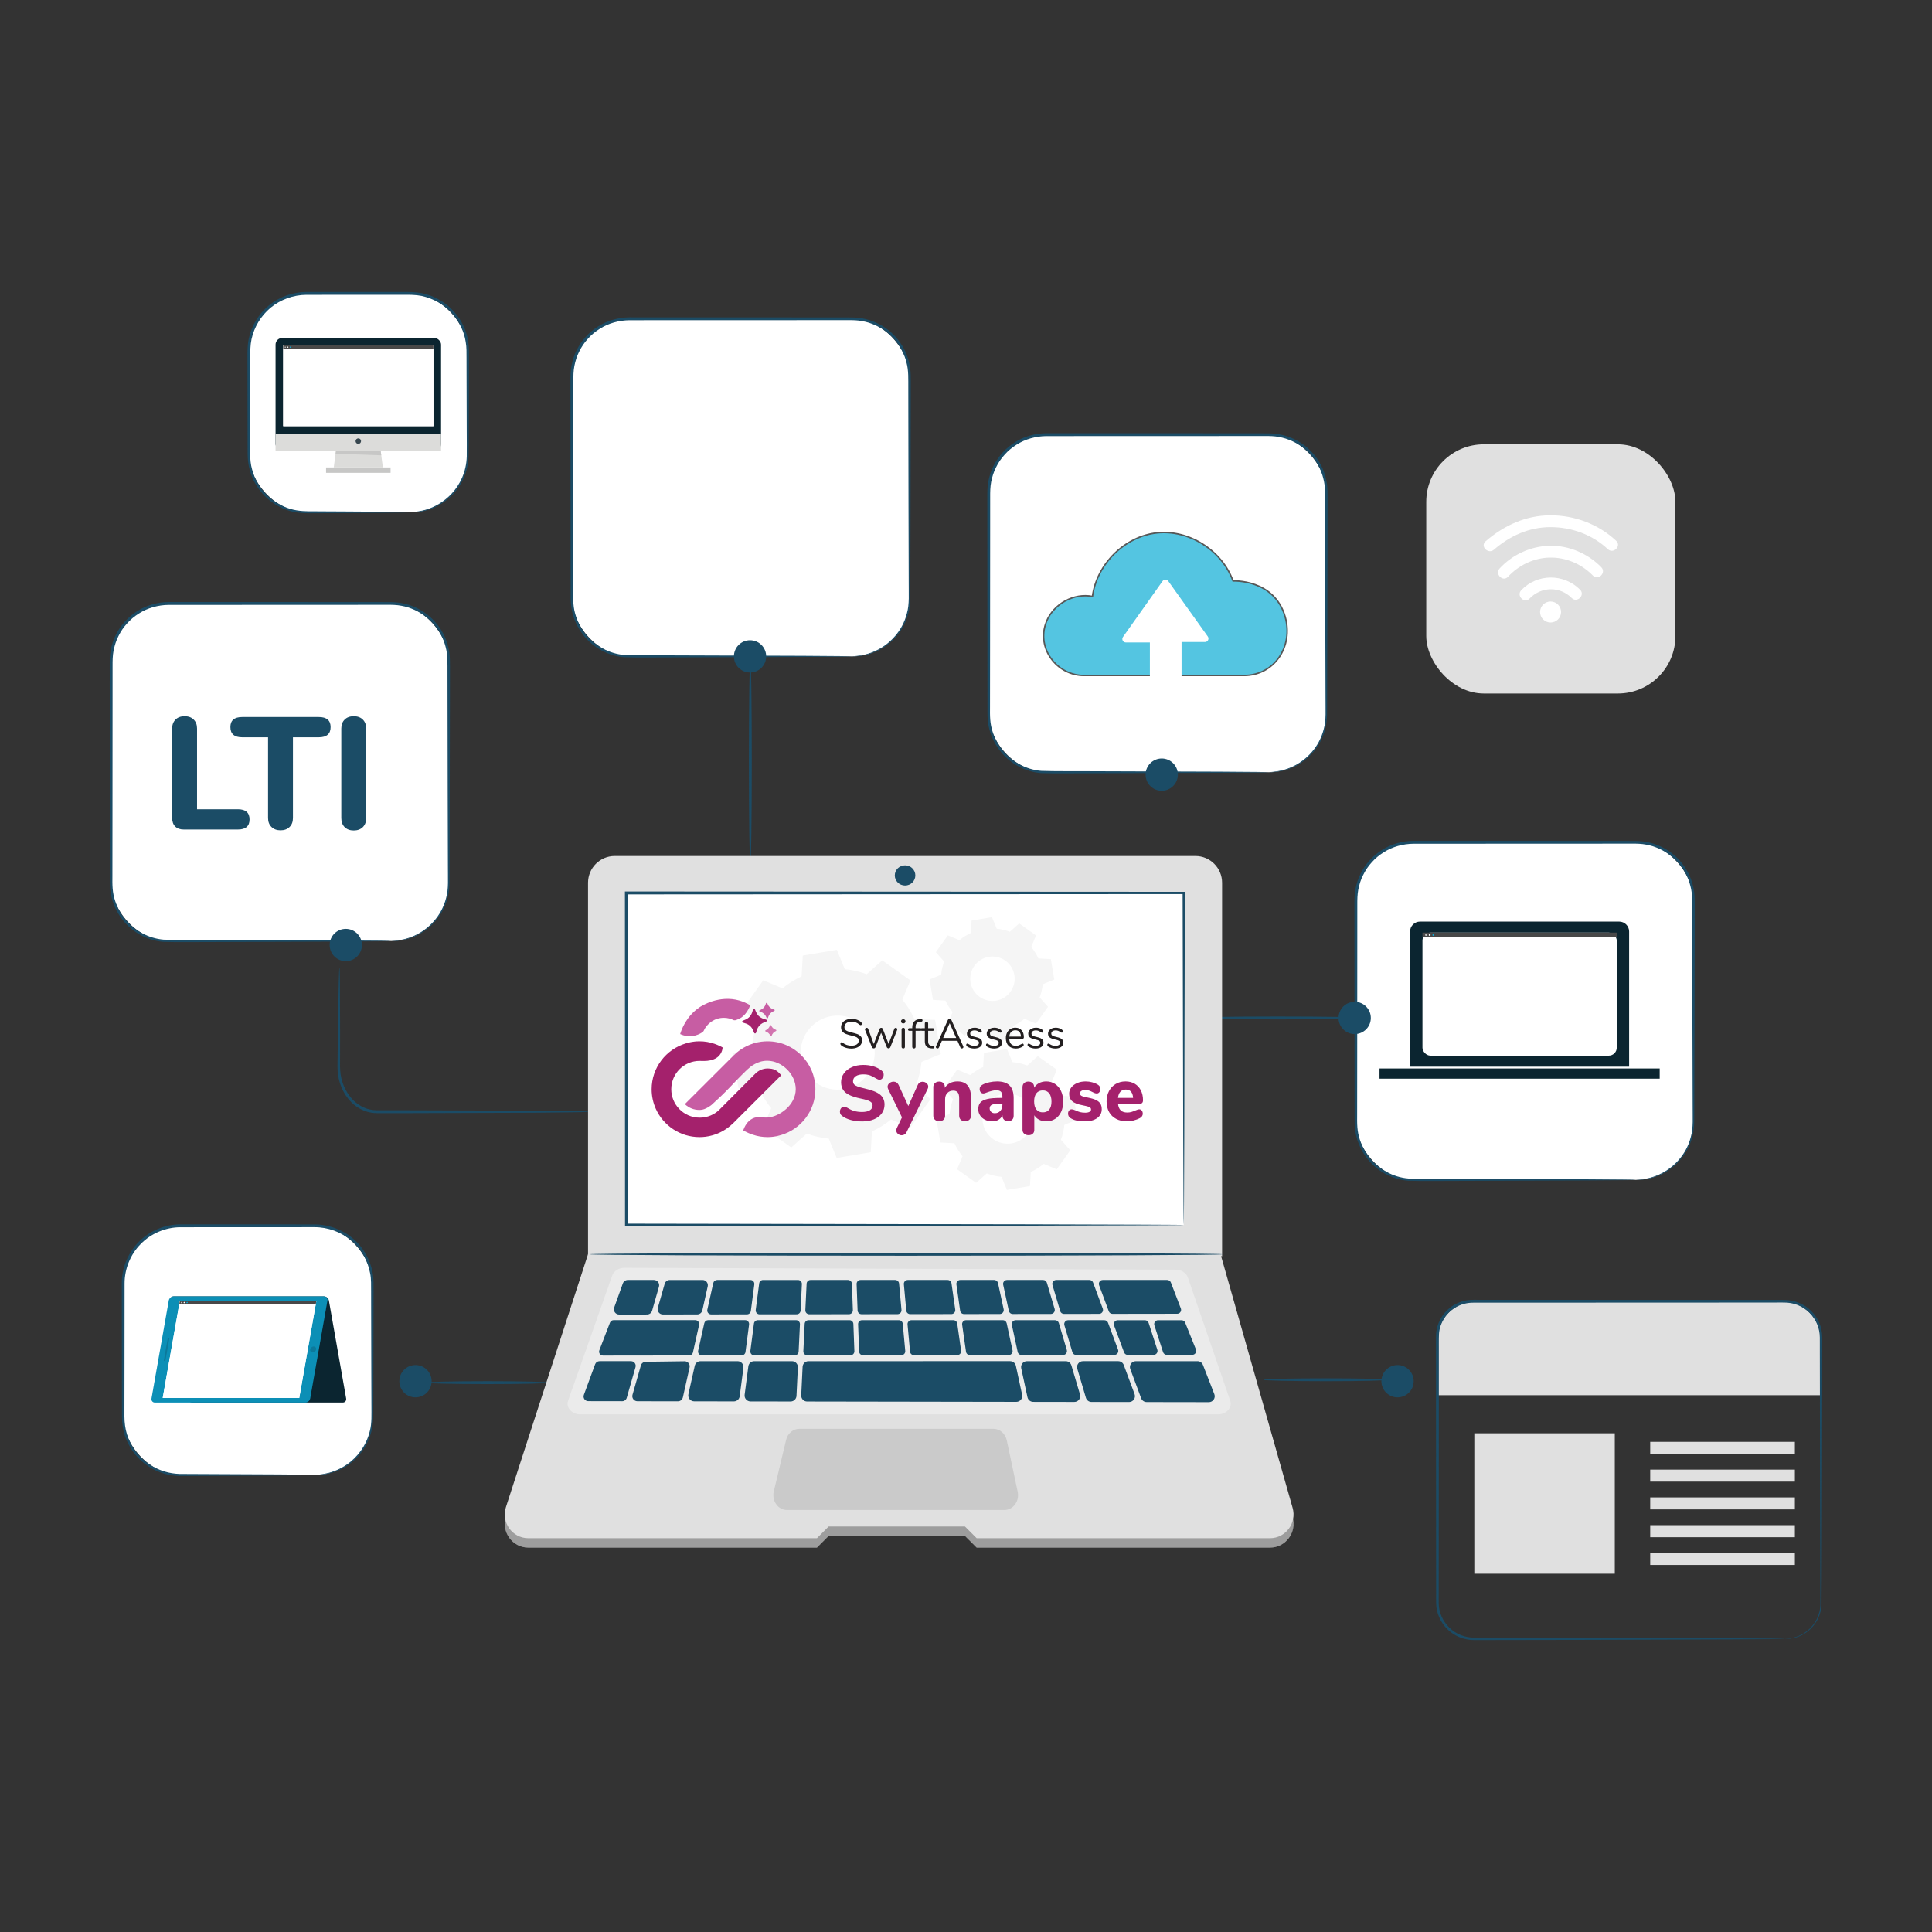 <svg xmlns="http://www.w3.org/2000/svg" xmlns:xlink="http://www.w3.org/1999/xlink" viewBox="0 0 1000 1000">
  <rect x="0" y="0" width="1000" height="1000" fill="#333333" stroke="none"/>
  <defs>
    <path id="a" fill="#fff" d="M146.585 178.741h77.762v41.831h-77.762z"/>
    <path id="b" fill="#fff" d="m163.753 673.337-8.859 50.238H84.225l8.858-50.238h70.67z"/>
  </defs>
  <rect width="128.972" height="128.972" x="738.227" y="229.981" fill="#e0e0e0" rx="29.771" ry="29.771"/>
  <g fill="#fff">
    <path d="M808.009 316.797c-.014 3.002-2.459 5.424-5.461 5.41-3.002-.014-5.424-2.459-5.41-5.46.014-3.002 2.458-5.424 5.46-5.41 3.002.014 5.424 2.459 5.41 5.46Zm-16.299-6.986c5.969-6.268 15.67-6.458 21.793-.288 2.775 2.796 7.119-1.505 4.343-4.303-8.4-8.466-22.189-8.416-30.439.247-2.712 2.848 1.583 7.2 4.303 4.343Zm-18.462-25.301c8.265-7.145 18.132-11.643 29.181-11.67 10.951-.027 21.75 3.86 29.771 11.393 2.866 2.691 7.219-1.603 4.343-4.303-9.187-8.628-21.509-13.235-34.085-13.203-12.714.032-24.014 5.229-33.512 13.44-2.982 2.578 1.337 6.907 4.303 4.343Z"/>
    <path d="M780.534 298.531c5.541-5.99 13.306-9.742 21.513-9.929 8.431-.192 16.57 3.28 22.431 9.302 2.749 2.824 7.091-1.48 4.343-4.303-6.936-7.125-16.764-11.34-26.746-11.112-9.762.223-19.222 4.541-25.845 11.7-2.668 2.884 1.624 7.239 4.303 4.343Z"/>
  </g>
  <path fill="#1b4c66" d="M388.368 447.904c-.413 0-.747-24.083-.747-53.785s.334-53.79.747-53.79.746 24.078.746 53.79-.334 53.785-.746 53.785Zm-83.142 127.513c0 .052-.683.102-1.985.151-1.452.036-3.342.082-5.692.14-5.118.058-12.226.139-20.933.237-17.83.056-42.17.134-69.061.219-3.372-.001-6.704-.003-9.988-.004-1.621.008-3.283.029-4.982-.187-1.66-.273-3.307-.668-4.8-1.39-6.143-2.692-10.085-8.378-11.853-14.033-.902-2.86-1.256-5.802-1.245-8.619.032-2.766.063-5.453.092-8.054.068-5.183.131-10.021.19-14.456.158-8.707.287-15.813.38-20.93.074-2.349.133-4.238.179-5.69.058-1.301.112-1.983.164-1.983s.097.684.137 1.985c.026 1.452.059 3.342.101 5.692.023 5.118.055 12.225.095 20.932-.002 4.435-.005 9.272-.007 14.455.141 5.194-.603 10.84 1.227 16.253 1.707 5.352 5.467 10.662 11.133 13.11 1.377.665 2.889 1.015 4.41 1.265 1.51.191 3.119.176 4.78.163 3.284-.001 6.616-.003 9.988-.004 26.891.085 51.231.162 69.061.218 8.707.099 15.814.179 20.933.237 2.35.058 4.239.104 5.692.14 1.301.048 1.985.099 1.985.15Z"/>
  <rect width="174.73" height="174.73" x="296.035" y="165.006" fill="#fff" rx="29.771" ry="29.771"/>
  <path fill="#1b4c66" d="M440.993 339.735c-.011-.141 2.294.037 6.492-.887 4.102-.979 10.374-3.352 15.737-9.561 2.662-3.05 4.991-7.053 6.189-11.843 1.373-4.761.873-10.223.936-16.044-.032-11.65-.07-24.904-.11-39.549-.028-14.657-.058-30.706-.091-47.932-.006-4.308-.013-8.689-.019-13.14-.044-4.47.235-8.978-.981-13.312-2.157-8.707-8.876-16.498-17.762-19.829-2.192-.898-4.542-1.386-6.909-1.711-2.36-.263-4.809-.238-7.305-.222-4.96.004-9.977.008-15.047.011-10.141.006-20.495.012-31.036.019-21.082.005-42.909.01-65.264.015-5.449.061-10.863 1.538-15.407 4.448-2.274 1.43-4.378 3.143-6.138 5.157-1.816 1.962-3.318 4.198-4.477 6.583-1.235 2.355-1.982 4.921-2.512 7.493-.5 2.602-.524 5.2-.515 7.907-.002 5.362-.004 10.68-.007 15.951-.015 21.085-.03 41.424-.044 60.802-.011 9.687-.021 19.134-.031 28.314.08 4.596-.307 9.143.569 13.399.879 4.27 2.721 8.252 5.247 11.625 5.032 6.81 12.864 10.962 20.683 11.595 7.889.28 15.643.105 22.945.181 29.263.1 52.963.181 69.407.237 8.149.06 14.498.108 18.87.14 2.117.032 3.745.057 4.907.074 1.106.025 1.672.076 1.672.076s-.567.051-1.672.076c-1.162.018-2.791.042-4.907.074-4.372.032-10.721.079-18.87.14-16.444.056-40.143.137-69.407.237-7.348-.044-14.955.17-23.048-.089-8.131-.628-16.305-4.919-21.571-11.999-2.644-3.507-4.579-7.658-5.508-12.114-.929-4.513-.534-9.095-.631-13.653-.01-9.18-.021-18.626-.032-28.314-.014-19.377-.029-39.717-.044-60.802-.002-5.272-.004-10.59-.007-15.951-.011-2.647.01-5.462.535-8.178.553-2.705 1.342-5.403 2.636-7.881 1.218-2.508 2.796-4.858 4.703-6.922 1.851-2.116 4.06-3.919 6.45-5.423 4.776-3.059 10.476-4.619 16.2-4.679 22.356.005 44.182.01 65.264.015 10.541.006 20.895.012 31.036.018 5.07.004 10.087.008 15.047.012 2.462-.01 4.957-.037 7.47.244 2.48.343 4.941.863 7.236 1.806 9.303 3.509 16.305 11.674 18.541 20.784 1.261 4.574.953 9.243.987 13.641-.007 4.452-.013 8.833-.02 13.14-.033 17.226-.063 33.275-.091 47.932-.041 14.645-.078 27.899-.11 39.549-.105 5.775.366 11.312-1.082 16.224-1.27 4.896-3.691 8.963-6.439 12.044-5.539 6.27-11.947 8.578-16.11 9.473-2.127.409-3.774.596-4.884.585-1.109.031-1.674.008-1.674.008Z"/>
  <rect width="174.73" height="174.73" x="511.77" y="224.979" fill="#fff" rx="29.771" ry="29.771"/>
  <path fill="#1b4c66" d="M656.728 399.708c-.011-.141 2.294.037 6.493-.887 4.102-.979 10.373-3.352 15.737-9.561 2.662-3.05 4.991-7.053 6.189-11.843 1.373-4.761.873-10.223.936-16.044-.032-11.65-.069-24.903-.11-39.549-.028-14.657-.058-30.706-.091-47.932-.006-4.308-.013-8.689-.019-13.14-.044-4.47.236-8.978-.981-13.312-2.157-8.707-8.876-16.498-17.762-19.829-2.192-.898-4.542-1.386-6.909-1.711-2.36-.263-4.809-.238-7.305-.222-4.96.004-9.977.008-15.047.012-10.141.006-20.495.012-31.036.018-21.082.005-42.909.01-65.265.015-5.449.061-10.863 1.538-15.407 4.448-2.274 1.43-4.378 3.143-6.138 5.157-1.816 1.962-3.318 4.198-4.477 6.583-1.235 2.355-1.982 4.921-2.512 7.493-.5 2.602-.524 5.2-.515 7.907-.002 5.362-.004 10.68-.007 15.951-.015 21.085-.03 41.424-.044 60.802-.011 9.687-.021 19.134-.031 28.314.08 4.596-.307 9.143.569 13.399.879 4.27 2.721 8.252 5.247 11.625 5.032 6.81 12.864 10.962 20.683 11.595 7.889.28 15.643.105 22.945.181 29.264.1 52.963.181 69.407.237 8.149.061 14.498.108 18.87.14 2.116.032 3.745.057 4.907.074 1.106.025 1.672.076 1.672.076s-.566.051-1.672.076c-1.162.018-2.791.042-4.907.074-4.372.032-10.721.079-18.87.14-16.444.056-40.143.137-69.407.237-7.348-.044-14.955.17-23.048-.089-8.131-.628-16.305-4.919-21.571-11.999-2.644-3.507-4.579-7.658-5.508-12.114-.929-4.513-.535-9.095-.631-13.653-.01-9.18-.021-18.626-.032-28.314-.014-19.377-.028-39.717-.044-60.802-.002-5.272-.004-10.59-.007-15.951-.011-2.647.01-5.462.535-8.178.553-2.705 1.342-5.403 2.636-7.881 1.218-2.508 2.796-4.858 4.703-6.922 1.851-2.116 4.06-3.919 6.45-5.423 4.776-3.059 10.476-4.619 16.2-4.679 22.356.005 44.182.01 65.265.015 10.54.006 20.894.012 31.036.018 5.07.004 10.087.008 15.047.012 2.462-.01 4.957-.037 7.47.245 2.48.343 4.941.863 7.237 1.806 9.303 3.51 16.305 11.674 18.54 20.785 1.261 4.573.953 9.242.987 13.641-.007 4.452-.013 8.833-.019 13.14-.033 17.226-.063 33.275-.091 47.932-.041 14.645-.078 27.899-.11 39.549-.105 5.775.366 11.312-1.082 16.224-1.27 4.896-3.691 8.963-6.439 12.044-5.538 6.27-11.947 8.578-16.11 9.473-2.127.409-3.774.596-4.884.585-1.109.031-1.674.008-1.674.008Z"/>
  <rect width="174.73" height="174.73" x="701.802" y="435.97" fill="#fff" rx="29.771" ry="29.771"/>
  <path fill="#1b4c66" d="M846.76 610.7c-.011-.141 2.294.038 6.493-.887 4.102-.979 10.374-3.352 15.737-9.561 2.662-3.05 4.991-7.053 6.189-11.843 1.373-4.761.873-10.223.936-16.044-.033-11.65-.07-24.903-.111-39.549-.028-14.657-.058-30.706-.091-47.932-.006-4.308-.013-8.689-.019-13.14-.044-4.471.236-8.978-.981-13.312-2.157-8.707-8.876-16.498-17.762-19.829-2.192-.898-4.543-1.386-6.909-1.711-2.36-.263-4.809-.238-7.305-.222-4.96.004-9.977.008-15.048.012-10.141.006-20.495.012-31.036.018-21.082.005-42.909.01-65.264.015-5.449.061-10.864 1.538-15.407 4.448-2.274 1.43-4.378 3.143-6.138 5.157-1.816 1.962-3.318 4.198-4.477 6.582-1.236 2.355-1.982 4.921-2.512 7.493-.5 2.602-.524 5.2-.515 7.907-.002 5.362-.005 10.68-.007 15.951-.015 21.085-.03 41.424-.044 60.802-.011 9.687-.021 19.134-.032 28.314.08 4.596-.307 9.143.569 13.399.879 4.27 2.721 8.252 5.247 11.625 5.032 6.81 12.864 10.962 20.683 11.595 7.889.28 15.643.105 22.945.181 29.264.1 52.963.181 69.407.237 8.149.061 14.498.108 18.87.14 2.117.032 3.745.057 4.907.074 1.106.025 1.672.076 1.672.076s-.566.051-1.672.076c-1.162.018-2.791.042-4.907.074-4.372.032-10.721.079-18.87.14-16.444.056-40.143.137-69.407.237-7.348-.044-14.954.17-23.048-.089-8.131-.628-16.305-4.919-21.571-11.999-2.644-3.507-4.578-7.658-5.508-12.114-.929-4.513-.535-9.095-.631-13.653-.01-9.18-.021-18.626-.032-28.314-.014-19.377-.028-39.717-.043-60.802-.002-5.272-.005-10.59-.007-15.951-.012-2.647.01-5.462.535-8.178.553-2.705 1.341-5.403 2.636-7.881 1.219-2.508 2.797-4.858 4.703-6.922 1.85-2.116 4.059-3.919 6.45-5.423 4.776-3.059 10.476-4.619 16.2-4.679 22.355.005 44.182.01 65.264.015 10.541.006 20.895.012 31.036.018 5.07.004 10.087.008 15.048.012 2.462-.01 4.957-.037 7.47.245 2.48.343 4.94.863 7.236 1.806 9.303 3.51 16.305 11.674 18.541 20.785 1.261 4.573.953 9.242.987 13.641-.006 4.451-.013 8.832-.019 13.14-.033 17.226-.063 33.275-.091 47.932-.041 14.645-.078 27.899-.11 39.549-.105 5.775.366 11.312-1.082 16.224-1.27 4.896-3.691 8.963-6.439 12.044-5.538 6.27-11.947 8.578-16.11 9.473-2.127.409-3.773.596-4.884.585-1.109.031-1.675.008-1.675.008Z"/>
  <rect width="174.73" height="174.73" x="57.53" y="312.344" fill="#fff" rx="29.771" ry="29.771"/>
  <path fill="#1b4c66" d="M202.488 487.073c-.011-.141 2.294.037 6.493-.887 4.102-.979 10.374-3.352 15.737-9.561 2.662-3.05 4.991-7.053 6.189-11.843 1.373-4.761.873-10.223.936-16.044-.033-11.65-.07-24.903-.111-39.549-.028-14.658-.058-30.706-.091-47.932-.007-4.308-.013-8.689-.019-13.14-.044-4.47.235-8.978-.981-13.312-2.157-8.707-8.876-16.498-17.762-19.829-2.192-.898-4.543-1.386-6.909-1.711-2.36-.263-4.809-.237-7.305-.222-4.96.004-9.977.008-15.047.012-10.141.006-20.495.012-31.036.018-21.082.005-42.909.01-65.264.015-5.449.061-10.864 1.538-15.407 4.449-2.274 1.43-4.378 3.143-6.138 5.157-1.816 1.962-3.318 4.198-4.477 6.583-1.236 2.355-1.982 4.921-2.512 7.493-.5 2.602-.524 5.2-.515 7.907-.002 5.362-.004 10.68-.006 15.952-.015 21.085-.03 41.424-.044 60.802-.011 9.687-.021 19.134-.032 28.313.08 4.596-.307 9.144.569 13.399.879 4.27 2.721 8.252 5.247 11.626 5.032 6.809 12.864 10.962 20.683 11.595 7.889.28 15.643.105 22.945.181 29.264.1 52.963.181 69.407.237 8.149.06 14.498.108 18.87.14 2.117.032 3.745.056 4.907.074 1.106.025 1.672.077 1.672.077s-.566.051-1.672.076c-1.162.017-2.791.042-4.907.074-4.372.032-10.721.08-18.87.14-16.444.056-40.143.137-69.407.237-7.347-.044-14.954.17-23.048-.089-8.131-.628-16.305-4.919-21.571-11.999-2.644-3.507-4.578-7.658-5.508-12.114-.929-4.513-.535-9.096-.631-13.654-.01-9.179-.021-18.626-.032-28.313-.014-19.377-.028-39.717-.043-60.802-.002-5.272-.005-10.59-.007-15.952-.012-2.647.01-5.462.535-8.178.553-2.705 1.341-5.403 2.636-7.881 1.219-2.507 2.797-4.858 4.703-6.922 1.85-2.116 4.059-3.919 6.45-5.423 4.776-3.059 10.476-4.619 16.2-4.679 22.355.005 44.182.01 65.264.015 10.541.006 20.895.012 31.036.018 5.07.004 10.087.008 15.047.012 2.462-.01 4.957-.037 7.47.245 2.48.343 4.94.863 7.236 1.806 9.303 3.51 16.305 11.674 18.541 20.785 1.261 4.573.953 9.242.987 13.641-.006 4.451-.013 8.833-.019 13.14-.033 17.226-.063 33.274-.091 47.932-.041 14.645-.078 27.899-.111 39.549-.105 5.775.366 11.313-1.082 16.225-1.27 4.896-3.691 8.963-6.439 12.044-5.538 6.27-11.947 8.578-16.11 9.473-2.127.409-3.773.596-4.884.585-1.109.031-1.675.008-1.675.008Zm503.375 39.808c0 .412-19.834.747-44.296.747s-44.3-.334-44.3-.747 19.83-.747 44.3-.747 44.296.334 44.296.747Z"/>
  <path fill="#1b4c66" d="M187.336 489.134c0 4.614-3.741 8.355-8.355 8.355s-8.355-3.741-8.355-8.355 3.741-8.355 8.355-8.355 8.355 3.741 8.355 8.355Zm209.241-149.399c0 4.614-3.741 8.355-8.355 8.355s-8.355-3.741-8.355-8.355 3.741-8.355 8.355-8.355 8.355 3.741 8.355 8.355Zm312.958 187.146c0 4.614-3.741 8.355-8.355 8.355s-8.355-3.741-8.355-8.355 3.741-8.355 8.355-8.355 8.355 3.741 8.355 8.355Zm-99.87-125.932c0 4.614-3.741 8.355-8.355 8.355s-8.355-3.741-8.355-8.355 3.741-8.355 8.355-8.355 8.355 3.741 8.355 8.355Z"/>
  <rect width="113.289" height="113.289" x="128.821" y="151.859" fill="#fff" rx="29.771" ry="29.771"/>
  <path fill="#1b4c66" d="M212.339 265.148c-.005-.098 1.415-.069 4.048-.459 2.616-.372 6.538-1.288 10.86-3.91 4.268-2.568 9.07-6.922 11.914-13.509 1.421-3.261 2.341-7.023 2.432-11.056.067-4.067-.012-8.418-.01-12.958-.028-9.101-.058-19.06-.091-29.747-.007-2.673-.013-5.393-.019-8.155-.027-2.778.084-5.557-.412-8.292-.408-2.753-1.251-5.485-2.53-8.046-1.229-2.581-2.864-5.023-4.894-7.146-3.965-4.343-9.445-7.43-15.452-8.712-3.024-.596-6.117-.599-9.356-.579-3.211.003-6.453.006-9.723.008-13.084.005-26.629.01-40.503.015-6.78.032-13.395 2.449-18.493 6.641-5.071 4.226-8.573 10.091-9.916 16.332-.659 3.134-.665 6.289-.65 9.529-.003 3.211-.007 6.392-.01 9.539-.009 6.294-.017 12.456-.025 18.469-.011 6.011-.021 11.874-.032 17.571-.004 2.858-.081 5.663.234 8.327.285 2.696 1.083 5.256 2.015 7.698 4.113 9.721 13.067 16.06 21.862 17.449 4.383.74 8.768.406 12.855.512 4.093.021 7.954.04 11.571.058 7.2.049 13.415.092 18.531.127 5.016.06 8.944.107 11.711.14 1.277.031 2.284.056 3.046.074.686.025 1.038.05 1.038.076s-.351.051-1.038.076c-.762.019-1.769.043-3.046.074-2.767.033-6.695.08-11.711.14-5.115.035-11.33.078-18.531.127-3.616.018-7.478.037-11.571.057-4.087-.073-8.425.312-13.035-.421-9.125-1.375-18.484-7.891-22.823-18.008-.988-2.54-1.83-5.209-2.142-8.022-.342-2.824-.27-5.651-.279-8.485-.01-5.697-.021-11.56-.032-17.571-.008-6.013-.017-12.175-.025-18.469-.003-3.147-.007-6.328-.01-9.539-.022-3.174-.026-6.545.665-9.833 1.4-6.562 5.074-12.731 10.401-17.174 5.35-4.411 12.316-6.96 19.439-6.99 13.874.005 27.419.01 40.503.015 3.271.003 6.512.006 9.723.008 3.175-.014 6.474-.009 9.642.628 6.303 1.357 12.037 4.615 16.175 9.173 2.116 2.231 3.82 4.792 5.098 7.497 1.327 2.685 2.198 5.547 2.614 8.426.506 2.885.376 5.762.392 8.496-.007 2.762-.013 5.481-.019 8.155-.033 10.686-.063 20.645-.091 29.747-.036 4.552.009 8.864-.096 12.985-.132 4.161-1.12 8.03-2.619 11.367-3.002 6.742-7.985 11.13-12.383 13.671-4.454 2.594-8.458 3.427-11.113 3.707-2.673.296-4.089.161-4.089.161Z"/>
  <rect width="128.972" height="128.972" x="63.757" y="634.47" fill="#fff" rx="29.771" ry="29.771"/>
  <path fill="#1b4c66" d="M162.957 763.441c-.008-.126 1.64-.017 4.674-.555 2.997-.538 7.522-1.735 12.287-5.129 4.708-3.327 9.617-9.12 11.543-17.189 1.046-3.999.781-8.462.792-13.208-.017-4.738-.034-9.743-.053-14.997-.028-10.519-.058-22.033-.091-34.389-.006-3.09-.013-6.234-.019-9.427-.052-3.21.146-6.429-.52-9.581-1.193-6.303-4.518-12.474-9.754-16.84-5.167-4.416-12.055-6.992-19.189-6.944-7.276.006-14.704.012-22.266.018-15.125.005-30.784.01-46.823.015-7.849-.047-15.494 3.276-20.783 8.769-5.356 5.449-8.29 12.94-8.268 20.329-.015 15.127-.03 29.718-.044 43.622-.011 6.95-.021 13.727-.032 20.313.018 3.301-.138 6.551.32 9.621.413 3.096 1.34 6.077 2.717 8.771 2.66 5.453 6.993 9.755 11.877 12.527 4.936 2.75 10.367 3.891 15.576 3.745 20.967.1 37.96.181 49.795.237 5.818.06 10.364.108 13.538.14 1.491.032 2.658.056 3.521.074.793.025 1.2.05 1.2.076s-.407.051-1.2.076c-.863.018-2.03.043-3.521.074-3.174.033-7.72.08-13.538.14-11.836.056-28.828.138-49.795.237-5.292.187-11.013-.961-16.138-3.795-5.093-2.854-9.624-7.308-12.424-12.981-1.446-2.803-2.428-5.91-2.872-9.141-.491-3.255-.337-6.53-.369-9.804-.01-6.586-.021-13.364-.031-20.313-.014-13.903-.028-28.495-.044-43.622-.036-7.75 3.043-15.641 8.668-21.366 5.551-5.775 13.599-9.276 21.847-9.225 16.039.005 31.698.01 46.823.015 7.562.006 14.991.012 22.266.018 7.448-.039 14.694 2.685 20.082 7.324 5.467 4.587 8.93 11.054 10.152 17.65.683 3.326.464 6.659.505 9.817-.006 3.194-.013 6.337-.019 9.427-.033 12.356-.063 23.869-.091 34.389-.019 5.254-.036 10.259-.053 14.997-.049 4.696.186 9.273-.93 13.404-2.061 8.283-7.169 14.15-12.02 17.469-4.911 3.386-9.533 4.504-12.575 4.951-1.536.262-2.725.262-3.52.274-.796.015-1.201.01-1.201-.016Z"/>
  <path fill="#e0e0e0" d="M763.107 741.867h72.705v72.705h-72.705zm91.036 4.418h74.877v6.221h-74.877zm0 14.379h74.877v6.222h-74.877zm0 14.38h74.877v6.221h-74.877zm0 14.38h74.877v6.221h-74.877zm0 14.379h74.877v6.221h-74.877zM763.93 673.529h158.421c11.158 0 20.216 9.059 20.216 20.216v28.403H744.002v-28.691c0-10.999 8.929-19.928 19.928-19.928Z"/>
  <path fill="#1b4c66" d="M924.042 848.259c-.037-.168 2.602.233 7.019-1.546 2.175-.901 4.694-2.528 6.933-5.147 2.196-2.618 4.045-6.361 4.232-10.837-.044-18.128-.108-44.271-.187-76.555-.028-16.168-.058-33.873-.091-52.877-.003-2.376-.007-4.772-.01-7.188.053-2.448-.064-4.749-.794-7.044-1.358-4.547-4.643-8.578-8.999-10.814-2.167-1.127-4.579-1.813-7.049-1.987-2.467-.134-5.125-.032-7.706-.06-5.206.005-10.483.01-15.826.015-42.748.018-89.737.038-139.06.058-2.981-.024-5.905.724-8.512 2.087-2.569 1.419-4.813 3.441-6.399 5.897-1.56 2.459-2.599 5.277-2.776 8.18-.141 2.906-.04 6.006-.072 8.983-.004 12.013-.008 23.85-.011 35.481-.015 23.261-.03 45.699-.044 67.075-.005 5.344-.01 10.621-.015 15.828-.003 2.604-.005 5.189-.008 7.757.037 2.59-.167 5.121.36 7.494.957 4.806 3.948 9.053 7.934 11.624 1.988 1.295 4.213 2.184 6.507 2.62 2.272.472 4.658.301 7.052.338 19.005.033 36.71.063 52.879.091 32.291.1 58.438.181 76.568.237 8.999.061 16.005.108 20.817.14 2.342.032 4.142.056 5.414.074 1.22.025 1.844.077 1.844.077s-.625.051-1.844.076c-1.272.017-3.071.042-5.414.074-4.812.032-11.818.08-20.817.14-18.13.056-44.277.137-76.568.237-16.169.028-33.874.058-52.879.091-2.346-.033-4.798.158-7.285-.34-2.454-.46-4.839-1.405-6.969-2.785-4.272-2.739-7.486-7.278-8.525-12.432-.571-2.605-.358-5.226-.403-7.757-.003-2.568-.005-5.154-.008-7.757-.005-5.207-.01-10.484-.015-15.828-.014-21.376-.028-43.814-.044-67.075-.004-11.631-.007-23.468-.011-35.481.033-3.028-.076-5.962.073-9.098.194-3.148 1.316-6.212 3.011-8.879 1.721-2.663 4.152-4.858 6.941-6.397 2.819-1.483 6.026-2.293 9.219-2.266 49.323.021 96.312.041 139.06.059 5.343.005 10.619.01 15.826.015 2.624.035 5.142-.067 7.803.08 2.65.193 5.239.936 7.56 2.15 4.666 2.41 8.17 6.733 9.613 11.607.776 2.407.893 5.042.83 7.414-.003 2.416-.007 4.812-.01 7.188-.033 19.004-.063 36.709-.091 52.877-.09 32.335-.097 58.477-.289 76.587-.24 4.616-2.189 8.443-4.474 11.093-2.329 2.652-4.927 4.268-7.156 5.138-2.228.924-4.079 1.093-5.284 1.251-1.226.037-1.85.017-1.85.017Z"/>
  <g fill="#1b4c66">
    <path d="M653.93 714.162c0-.413 14.453-.747 32.277-.747s32.28.334 32.28.747-14.449.746-32.28.746-32.277-.334-32.277-.746Z"/>
    <path d="M723.365 706.554c4.614 0 8.355 3.741 8.355 8.355s-3.741 8.355-8.355 8.355-8.355-3.741-8.355-8.355 3.741-8.355 8.355-8.355Z"/>
  </g>
  <g fill="#1b4c66">
    <path d="M284.495 715.655c0 .413-14.453.747-32.277.747-17.83 0-32.28-.334-32.28-.747s14.449-.746 32.28-.746c17.824 0 32.277.334 32.277.746Z"/>
    <path d="M215.06 723.263c-4.614 0-8.355-3.741-8.355-8.355s3.741-8.355 8.355-8.355c4.614 0 8.355 3.741 8.355 8.355s-3.741 8.355-8.355 8.355Z"/>
  </g>
  <path fill="#54c5e1" stroke="#575757" stroke-linecap="round" stroke-linejoin="round" stroke-width=".757" d="M665.195 319.24c4.401 15.363-5.605 30.394-21.346 30.394h-82.802c-13.405 0-23.903-12.95-20.07-26.008.204-.696.441-1.373.708-2.024 3.745-9.117 14.219-14.805 23.756-12.901 2.282-16.787 16.738-31.054 33.312-32.877 16.574-1.823 33.698 8.971 39.46 24.872 0 0 21.338-1.157 26.983 18.544Z"/>
  <path fill="#fff" d="M595.173 364.317V332.53h-12.452c-1.46 0-2.313-1.648-1.468-2.84l20.498-28.927c.716-1.01 2.214-1.013 2.933-.005l20.475 28.697c.85 1.191-.002 2.845-1.465 2.845h-12.12v32.017h-16.401Z"/>
  <path fill="#e0e0e0" d="M669.052 785.323 631.63 653.598H304.508l-42.623 131.284c-2.584 7.96 3.274 16.149 11.553 16.149H422.85l6.049-6.049h70.57l6.049 6.049h151.847c8.088 0 13.922-7.842 11.687-15.708Z"/>
  <path d="M669.052 785.323 631.63 653.598H304.508l-42.623 131.284c-2.584 7.96 3.274 16.149 11.553 16.149H422.85l6.049-6.049h70.57l6.049 6.049h151.847c8.088 0 13.922-7.842 11.687-15.708Z" opacity=".3"/>
  <path fill="#e0e0e0" d="M304.365 650.209V456.934c0-7.661 6.175-13.872 13.792-13.872h300.601c7.617 0 13.792 6.21 13.792 13.872v193.275H304.364Z"/>
  <path fill="#fff" d="M324.209 462.185h288.498V634.05H324.209z"/>
  <path fill="#1b4c66" d="M612.707 634.05s-.041-1.08-.062-3.123c-.015-2.079-.036-5.093-.065-9.026-.034-7.937-.083-19.549-.147-34.445-.073-29.792-.178-72.681-.307-125.27l.58.58c-77.799.045-178.645.103-288.476.167h-.022l.746-.746c-.019 60.869-.037 118.974-.054 171.864l-.692-.692c84.519.138 156.552.255 207.498.338 25.489.08 45.693.144 59.576.188 6.912.037 12.24.065 15.89.085 1.783.018 3.148.032 4.112.041.928.014 1.421.042 1.421.042s-.438.028-1.339.041c-.946.009-2.285.023-4.034.041-3.618.019-8.899.048-15.75.085-13.846.044-33.998.107-59.419.188-51.059.083-123.25.2-207.956.338h-.693v-.693c-.017-52.89-.035-110.995-.054-171.864v-.747h.769c109.831.063 210.677.122 288.476.167h.582l-.002.58c-.129 52.74-.234 95.751-.307 125.629-.064 14.84-.113 26.408-.147 34.315-.028 3.887-.05 6.865-.064 8.919-.021 2.004-.062 3.002-.062 3.002ZM473.776 453.123c0 2.882-2.381 5.219-5.318 5.219s-5.318-2.337-5.318-5.219 2.381-5.219 5.318-5.219 5.318 2.336 5.318 5.219Z"/>
  <path fill="#e0e0e0" d="M669.052 780.453 631.63 648.728H304.508l-42.623 131.284c-2.584 7.96 3.274 16.149 11.553 16.149H422.85l6.049-6.049h70.57l6.049 6.049h151.847c8.088 0 13.922-7.842 11.687-15.708Z"/>
  <path fill="#ebebeb" d="m608.422 657.176-285.093-.962c-2.98-.01-5.607 1.61-6.439 3.971l-22.851 64.833c-1.243 3.525 1.962 7.048 6.411 7.048h329.898c4.431 0 7.633-3.496 6.424-7.013l-21.954-63.872c-.812-2.362-3.421-3.996-6.396-4.006Z"/>
  <path d="M519.876 781.575h-112.53c-4.621 0-7.995-4.77-6.827-9.654l6.358-26.608c.811-3.393 3.617-5.761 6.827-5.761h100.52c3.282 0 6.132 2.472 6.874 5.965l5.652 26.608c1.026 4.832-2.332 9.449-6.874 9.449Z" opacity=".1"/>
  <path fill="#1b4c66" d="m519.494 677.681-2.93-13.566c-.201-.932-1.025-1.597-1.978-1.597h-17.55c-1.232 0-2.177 1.091-2.004 2.31l1.939 13.592c.142.998.998 1.739 2.006 1.738l18.541-.026c1.289-.002 2.247-1.192 1.975-2.451Zm-52.888.316-1.25-13.639c-.095-1.042-.969-1.839-2.016-1.839h-17.935c-1.147 0-2.065.952-2.022 2.098l.502 13.666c.04 1.089.935 1.951 2.025 1.95l18.683-.026c1.19-.002 2.121-1.024 2.013-2.209Zm27.826-.139-1.94-13.601c-.142-.997-.996-1.738-2.004-1.738H469.85c-1.191 0-2.124 1.023-2.016 2.209l1.249 13.63c.096 1.043.971 1.841 2.018 1.839l21.329-.03c1.23-.002 2.174-1.092 2.001-2.31Zm-130.892.365 2.772-12.388c.381-1.701-.913-3.316-2.656-3.316h-17c-1.215 0-2.283.806-2.617 1.974l-3.546 12.413c-.497 1.74.811 3.472 2.621 3.469l17.773-.025c1.273-.002 2.374-.885 2.653-2.127Zm247.659-.968-5.163-13.438c-.3-.782-1.052-1.298-1.889-1.298h-33.359c-1.411 0-2.389 1.407-1.897 2.73l5.018 13.485c.295.793 1.053 1.319 1.9 1.318l33.504-.047c1.419-.002 2.395-1.425 1.886-2.75Zm-172.278-14.736h-19.399c-1.08 0-1.969.848-2.022 1.926l-.661 13.703c-.056 1.156.867 2.123 2.024 2.121l20.563-.028c1.146-.002 2.062-.953 2.02-2.098l-.503-13.674c-.04-1.088-.933-1.95-2.022-1.95Zm-100.458 0h-13.526c-1.149 0-2.174.721-2.562 1.803l-4.464 12.444c-.637 1.775.68 3.643 2.566 3.641l14.441-.02c1.214-.002 2.28-.807 2.614-1.974l3.549-12.424c.497-1.739-.809-3.47-2.617-3.47Zm50.174 16.034 1.796-13.748c.158-1.212-.785-2.286-2.007-2.286h-17.257c-.948 0-1.768.657-1.975 1.582l-3.083 13.774c-.283 1.266.681 2.468 1.978 2.466l18.544-.026c1.015-.001 1.872-.755 2.004-1.761Zm4.318-14.272-1.795 13.739c-.159 1.213.786 2.288 2.009 2.286l19.204-.027c1.079-.001 1.967-.849 2.019-1.926l.662-13.712c.056-1.155-.866-2.121-2.022-2.121h-18.071c-1.016 0-1.875.754-2.007 1.762Zm152.924 13.216-4.012-13.529c-.255-.859-1.044-1.448-1.94-1.448h-18.71c-1.29 0-2.251 1.19-1.978 2.451l2.928 13.557c.202.933 1.027 1.598 1.981 1.597l19.794-.027c1.352-.002 2.322-1.303 1.938-2.599Zm24.911-.166-5.022-13.494c-.295-.792-1.051-1.318-1.897-1.318h-17.182c-1.353 0-2.325 1.302-1.94 2.599l4.009 13.52c.255.86 1.046 1.45 1.943 1.448l18.195-.025c1.41-.002 2.386-1.409 1.894-2.73Zm-131.104 5.994-21.168-.003c-1.08 0-1.97.848-2.022 1.926l-.682 14.14c-.056 1.156.867 2.123 2.024 2.121l22.368-.029c1.146-.002 2.062-.953 2.02-2.098l-.519-14.108c-.04-1.088-.933-1.95-2.022-1.95Zm139.009 15.247-5.177-13.911c-.295-.792-1.051-1.318-1.897-1.318l-18.758-.002c-1.353 0-2.325 1.302-1.941 2.599l4.134 13.939c.255.86 1.046 1.45 1.943 1.448l19.801-.026c1.41-.002 2.386-1.408 1.894-2.73Zm-26.517.166-4.137-13.949c-.255-.859-1.044-1.448-1.94-1.448l-20.388-.003c-1.29 0-2.251 1.19-1.979 2.451l3.02 13.98c.202.933 1.027 1.598 1.981 1.597l21.505-.028c1.352-.002 2.322-1.303 1.938-2.599Zm-161.783 2.808 20.955-.027c1.079-.001 1.967-.849 2.019-1.926l.682-14.149c.056-1.155-.865-2.121-2.021-2.121l-19.785-.003c-1.016 0-1.875.754-2.007 1.761l-1.853 14.179c-.159 1.213.786 2.288 2.009 2.286Zm56.297-.074 19.849-.026c1.19-.002 2.121-1.024 2.013-2.209l-1.29-14.07c-.095-1.042-.969-1.839-2.015-1.839l-19.077-.002c-1.147 0-2.065.952-2.023 2.098l.518 14.098c.04 1.089.935 1.951 2.025 1.95Zm23.05-15.933 1.289 14.06c.095 1.043.971 1.841 2.018 1.839l22.412-.03c1.231-.002 2.175-1.092 2.001-2.31l-2.001-14.028c-.142-.997-.996-1.738-2.003-1.738l-21.7-.003c-1.191 0-2.124 1.023-2.016 2.209Zm54.34 13.384-3.022-13.99c-.201-.931-1.025-1.596-1.978-1.597l-19.077-.002c-1.232 0-2.178 1.09-2.004 2.31l2 14.018c.142.998.998 1.739 2.006 1.738l20.099-.027c1.289-.002 2.248-1.191 1.976-2.451Zm-164.208-15.609-42.265-.006c-.837 0-1.588.515-1.889 1.296l-5.504 14.292c-.511 1.327.47 2.753 1.891 2.751l44.584-.058c.947-.001 1.766-.658 1.972-1.582l3.184-14.228c.283-1.265-.679-2.466-1.975-2.466Zm3.461 18.267 20.523-.026c1.015-.001 1.872-.755 2.004-1.762l1.854-14.189c.158-1.211-.785-2.286-2.007-2.286l-19.195-.003c-.948 0-1.768.657-1.975 1.582l-3.182 14.218c-.284 1.266.68 2.468 1.977 2.466Zm240.588-.314 13.212-.017c1.432-.002 2.409-1.449 1.876-2.778l-5.563-13.852c-.308-.767-1.051-1.27-1.878-1.27l-12.147-.002c-1.374 0-2.35 1.34-1.925 2.648l4.497 13.871c.271.835 1.05 1.401 1.928 1.4Zm-4.889-2.639-4.501-13.882c-.271-.834-1.048-1.399-1.925-1.399l-14.07-.002c-1.411 0-2.389 1.407-1.897 2.73l5.173 13.9c.295.793 1.053 1.319 1.899 1.318l13.398-.017c1.373-.002 2.346-1.341 1.923-2.648ZM388.44 725.377l20.774.034c1.628.003 2.97-1.275 3.049-2.901l.712-14.767c.084-1.739-1.303-3.194-3.044-3.194h-19.562c-1.53 0-2.823 1.135-3.022 2.653l-1.925 14.733c-.238 1.823 1.179 3.44 3.017 3.442Zm231.363-20.829h-31.901c-2.124 0-3.597 2.119-2.856 4.11l5.607 15.066c.443 1.192 1.58 1.983 2.851 1.985l32.186.052c2.147.003 3.624-2.154 2.845-4.154l-5.892-15.118c-.456-1.17-1.583-1.941-2.839-1.941Zm-260.195 2.382-3.287 14.686c-.426 1.902 1.02 3.71 2.969 3.713l20.551.034c1.532.003 2.828-1.133 3.027-2.653l1.923-14.719c.238-1.825-1.182-3.442-3.022-3.442h-19.187c-1.427 0-2.662.99-2.974 2.382Zm-27.893-.166-4.334 15.167c-.479 1.677.779 3.348 2.523 3.351l20.987.034c1.232.002 2.3-.852 2.569-2.054l3.462-15.466c.371-1.657-.903-3.225-2.6-3.202l-20.115.265c-1.161.015-2.174.79-2.493 1.906Zm196.87 1.475 3.233 14.97c.303 1.401 1.541 2.402 2.974 2.404l21.279.034c2.04.003 3.507-1.959 2.927-3.914l-4.45-15.005c-.384-1.294-1.572-2.181-2.922-2.181h-20.063c-1.942 0-3.389 1.792-2.979 3.691Zm-113.159-.79-.713 14.78c-.084 1.737 1.3 3.192 3.039 3.194l108.311.176c1.944.003 3.394-1.791 2.984-3.691l-3.23-14.956c-.303-1.403-1.544-2.404-2.979-2.404H418.47c-1.626 0-2.966 1.277-3.044 2.901Zm-107.386-1.318-5.835 15.858c-.58 1.576.585 3.248 2.264 3.251l17.598.029c1.081.002 2.031-.714 2.328-1.753l4.54-15.887c.441-1.544-.718-3.081-2.323-3.081h-16.303c-1.013 0-1.918.632-2.268 1.582Zm249.561 2.331 4.454 15.019c.383 1.292 1.569 2.179 2.917 2.181l19.425.032c2.127.003 3.603-2.117 2.861-4.11l-5.601-15.051c-.444-1.193-1.583-1.985-2.856-1.985h-18.277c-2.037 0-3.501 1.961-2.922 3.914Zm75.195-59.241c0 .412-73.335.747-163.777.747s-163.793-.334-163.793-.747 73.319-.747 163.793-.747 163.777.334 163.777.747Z"/>
  <path fill="#f5f5f5" d="M405.024 511.552c3.04-2.52 6.37-4.583 9.884-6.174l.614-10.789 17.633-2.952 4.096 10c3.841.359 7.662 1.225 11.358 2.617l8.06-7.192 14.556 10.381-4.173 9.961c2.52 3.042 4.584 6.372 6.174 9.887l10.788.614 2.953 17.633-10 4.096c-.359 3.841-1.225 7.661-2.616 11.357l7.191 8.061-10.379 14.556-9.962-4.173c-3.041 2.52-6.372 4.583-9.887 6.174l-.614 10.789-17.632 2.953-4.096-10c-3.841-.36-7.661-1.226-11.357-2.617l-8.059 7.192L395 583.545l4.173-9.962c-2.52-3.041-4.584-6.371-6.175-9.886l-10.789-.614-2.953-17.632 10-4.097c.36-3.84 1.227-7.661 2.617-11.356l-7.192-8.06 10.379-14.556 9.964 4.173Zm12.944 22.143c-6.15 8.625-4.145 20.601 4.48 26.751 8.624 6.15 20.601 4.143 26.75-4.481 6.149-8.624 4.144-20.601-4.48-26.751-8.624-6.149-20.6-4.143-26.75 4.481Zm84.215 22.764c2.059-1.706 4.313-3.103 6.692-4.18l.416-7.305 11.938-1.999 2.773 6.77c2.601.243 5.188.829 7.69 1.772l5.457-4.87 9.855 7.028-2.825 6.744c1.706 2.059 3.103 4.314 4.18 6.694l7.304.415 1.999 11.938-6.77 2.773c-.243 2.6-.829 5.186-1.771 7.689l4.869 5.457-7.027 9.855-6.745-2.825c-2.059 1.706-4.314 3.103-6.694 4.18l-.416 7.305-11.937 1.999-2.773-6.771c-2.601-.243-5.187-.83-7.689-1.772l-5.457 4.87-9.855-7.028 2.825-6.744c-1.706-2.059-3.104-4.313-4.181-6.694l-7.304-.415-1.999-11.937 6.77-2.774c.243-2.6.83-5.187 1.772-7.689l-4.869-5.457 7.027-9.855 6.746 2.825Zm8.764 14.991c-4.164 5.839-2.806 13.947 3.033 18.111 5.839 4.164 13.947 2.805 18.111-3.033 4.163-5.839 2.806-13.947-3.033-18.111-5.839-4.163-13.947-2.805-18.111 3.034Zm-14.364-84.801c1.822-1.51 3.818-2.747 5.924-3.7l.368-6.466 10.567-1.769 2.454 5.993c2.302.215 4.592.734 6.807 1.568l4.83-4.311 8.723 6.221-2.501 5.97c1.511 1.823 2.747 3.819 3.7 5.925l6.465.368 1.77 10.567-5.993 2.455c-.215 2.302-.734 4.591-1.568 6.806l4.31 4.831-6.22 8.723-5.971-2.501c-1.823 1.51-3.818 2.747-5.925 3.7l-.368 6.466-10.567 1.77-2.455-5.993c-2.302-.215-4.591-.735-6.806-1.568l-4.83 4.31-8.723-6.221 2.501-5.97c-1.51-1.823-2.747-3.818-3.701-5.925l-6.466-.368-1.77-10.567 5.993-2.456c.215-2.301.735-4.591 1.568-6.806l-4.31-4.831 6.221-8.723 5.971 2.501Zm7.757 13.27c-3.686 5.168-2.484 12.346 2.685 16.031 5.168 3.686 12.346 2.483 16.031-2.685s2.484-12.346-2.685-16.031c-5.168-3.685-12.346-2.483-16.031 2.685Z"/>
  <path fill="#1b4c66" d="M90.679 427.789c-1.047-1.045-1.569-2.532-1.569-4.459v-46.25c0-1.927.578-3.469 1.734-4.625s2.725-1.734 4.708-1.734 3.551.578 4.708 1.734 1.734 2.698 1.734 4.625v41.79h21.143c4.019 0 6.029 1.763 6.029 5.286 0 3.469-2.01 5.203-6.029 5.203H95.139c-1.928 0-3.415-.522-4.459-1.569Zm49.842.248c-1.185-1.156-1.775-2.697-1.775-4.625v-41.79h-13.379c-4.075 0-6.111-1.762-6.111-5.286 0-3.469 2.036-5.203 6.111-5.203h39.643c4.074 0 6.111 1.734 6.111 5.203 0 3.524-2.038 5.286-6.111 5.286h-13.379v41.79c0 1.928-.578 3.469-1.734 4.625s-2.726 1.734-4.708 1.734c-1.928 0-3.483-.578-4.667-1.734Zm37.867.083c-1.156-1.156-1.734-2.726-1.734-4.708V377.08c0-1.927.578-3.469 1.734-4.625s2.725-1.734 4.708-1.734 3.551.578 4.708 1.734 1.734 2.698 1.734 4.625v46.332c0 1.982-.578 3.551-1.734 4.708s-2.726 1.734-4.708 1.734-3.551-.578-4.708-1.734Z"/>
  <path fill="#c7c7c6" d="M168.773 244.74v-2.79h33.387v2.79"/>
  <path fill="#dcdcda" d="M198.184 241.952h-25.436l.646-4.842.032-.228.06-.455.03-.228.062-.454.008-.071.022-.158.062-.454.029-.228.453-3.384h22.628l.427 3.192.021.153.071.529.019.154.028.196.044.333.02.154.07.531.021.151.683 5.109z"/>
  <path fill="#c7c7c6" d="m197.346 235.674-23.647-.84.453-3.384h22.628l.566 4.224z"/>
  <rect width="85.668" height="58.252" x="142.632" y="174.954" fill="#0b2530" rx="3.397" ry="3.397"/>
  <path fill="#dcdcda" d="M142.632 224.613H228.3v8.593h-85.668z"/>
  <path fill="#37474f" d="M186.885 228.332c0 .784-.635 1.419-1.419 1.419s-1.419-.635-1.419-1.419.635-1.419 1.419-1.419 1.419.635 1.419 1.419Z"/>
  <use xlink:href="#a"/>
  <use xlink:href="#a"/>
  <path fill="#484848" d="M146.585 178.741h77.762v1.893h-77.762z"/>
  <path fill="#c7c7c6" d="M147.976 179.688c0 .177-.143.32-.32.32s-.32-.143-.32-.32.143-.32.32-.32.32.143.32.32Z"/>
  <path fill="#fff" d="M149.283 179.688c0 .177-.143.32-.32.32s-.32-.143-.32-.32.143-.32.32-.32.32.143.32.32Z"/>
  <path fill="#0daad8" d="M150.59 179.688c0 .177-.143.32-.32.32s-.32-.143-.32-.32.143-.32.32-.32.32.143.32.32Z"/>
  <path fill="#0b2530" d="M734.997 477.015h103.092c2.838 0 5.143 2.304 5.143 5.143v69.939H729.855v-69.939c0-2.838 2.304-5.143 5.143-5.143Zm-20.963 81.302v-5.282h145.018v5.282"/>
  <rect width="100.562" height="63.673" x="736.262" y="482.719" fill="#fff" rx="4.111" ry="4.111"/>
  <path fill="#484848" d="M736.262 482.719h100.562v2.45H736.262z"/>
  <path fill="#c7c7c6" d="M738.568 483.944c0 .256-.208.464-.464.464s-.464-.208-.464-.464.208-.464.464-.464.464.208.464.464Z"/>
  <path fill="#fff" d="M740.461 483.944c0 .256-.207.464-.464.464s-.464-.208-.464-.464.207-.464.464-.464.464.208.464.464Z"/>
  <path fill="#0daad8" d="M742.354 483.944c0 .256-.208.464-.464.464s-.464-.208-.464-.464.208-.464.464-.464.464.208.464.464Z"/>
  <path fill="#0b2530" d="M89.881 671.019h77.837c1.181 0 2.307.957 2.515 2.138l8.933 50.661c.208 1.181-.58 2.138-1.761 2.138H99.568c-1.181 0-2.307-.957-2.515-2.138l-8.933-50.661c-.208-1.181.58-2.138 1.761-2.138Z"/>
  <path fill="#0daad8" d="M167.72 671.019H89.883c-1.181 0-2.307.957-2.515 2.138l-8.933 50.661c-.208 1.181.58 2.138 1.761 2.138h77.837c1.181 0 2.307-.957 2.515-2.138l8.933-50.661c.208-1.181-.58-2.138-1.761-2.138Z"/>
  <path fill="#0b2530" d="M167.72 671.019H89.883c-1.181 0-2.307.957-2.515 2.138l-8.933 50.661c-.208 1.181.58 2.138 1.761 2.138h77.837c1.181 0 2.307-.957 2.515-2.138l8.933-50.661c.208-1.181-.58-2.138-1.761-2.138Z" opacity=".2"/>
  <path fill="none" d="m98.133 673.4.023-.127"/>
  <use xlink:href="#b"/>
  <path fill="#0b2530" d="M85.182 704.466c-.236 0-.393-.191-.352-.427l1.957-11.102c.042-.236.267-.427.502-.427.236 0 .393.191.352.427l-1.958 11.102c-.042.236-.267.427-.502.427Zm78.458-5.978c-.151.854-.965 1.546-1.819 1.546s-1.424-.692-1.274-1.546c.151-.854.965-1.546 1.819-1.546s1.424.692 1.274 1.546Z" opacity=".2"/>
  <use xlink:href="#b"/>
  <path fill="#484848" d="M163.448 675.063H92.779l.304-1.726h70.67l-.305 1.726z"/>
  <path fill="#c7c7c6" d="M94.293 674.2c-.034.195-.221.354-.416.354s-.326-.159-.291-.354.221-.354.416-.354.326.158.291.354Z"/>
  <path fill="#fff" d="M95.738 674.2c-.034.195-.221.354-.416.354s-.326-.159-.291-.354.221-.354.416-.354.326.158.291.354Z"/>
  <path fill="#0daad8" d="M97.182 674.2c-.034.195-.221.354-.416.354s-.326-.159-.291-.354.221-.354.416-.354.326.158.291.354Z"/>
  <path fill="#c75da3" d="M388.295 520.324c-.316.904-.674 1.628-.976 2.165-.611 1.089-2.338 4.114-5.653 5.219-.361.12-1.002.528-1.818.354h-.013c-1.557-.795-3.321-1.243-5.185-1.243-4.704 0-8.74 2.827-10.504 6.876-.052.063-.107.129-.178.204 0 0-.1.105-.21.203-.085.076-3.622 2.962-8.717 2.069-.723-.127-1.775-.382-2.987-.949.666-2.228 3.043-9.124 10.032-13.873.716-.487 10.011-6.59 20.737-3.454 2.378.695 4.227 1.668 5.471 2.429Z"/>
  <path fill="#a4216c" d="m404.326 556.588-7.932 7.905c-5.571 5.564-11.141 11.128-16.712 16.692h-.007c-1.805 1.803-5.356 4.834-10.699 6.396-2.67.78-5.067.983-6.922.982h-.053c-10.037-.02-18.697-6.027-22.559-14.641-1.383-3.094-2.158-6.515-2.158-10.124 0-11.233 7.497-20.702 17.721-23.742l.16-.047c1.169-.361 2.613-.702 4.29-.889.327-.033.668-.067 1.009-.094.481-.033.976-.053 1.49-.053 1.49-.007 2.827.127 3.976.321.02 0 .047.007.067.007 1.109.187 2.412.488 3.822.969.468.16.949.341 1.437.548 1.042.428 1.965.889 2.773 1.356-.167 2.399-1.544 4.47-3.521 5.606-.067.04-.14.08-.207.107-.274.14-.555.267-.829.381-.033.013-.06.027-.094.04-2.218.882-4.377.862-6.081.842-.615-.007-1.036-.04-1.163-.04-8.112 0-14.681 6.555-14.687 14.667 0 3.929 1.53 7.497 4.049 10.144 2.673 2.813 6.448 4.577 10.638 4.577 3.989 0 7.644-1.557 10.244-4.156l14.988-15.042 3.622-3.615c1.57-1.57 3.669-2.519 5.88-2.633.053 0 .107-.007.16-.007.12 0 .247-.007.374-.007s1.858.047 3.047.441c2.085.688 3.669 2.827 3.876 3.107Z"/>
  <path fill="#c75da3" d="M422.04 563.738c0 11.233-7.491 20.701-17.721 23.742-.053.013-.107.033-.154.047-1.169.354-2.613.702-4.29.889-.782.087-1.624.14-2.506.147-1.483.007-2.82-.127-3.969-.314-.027-.007-.047-.007-.067-.013-1.116-.187-2.412-.488-3.822-.969-.214-.074-.428-.154-.648-.234-.06-.02-.114-.04-.174-.067-.207-.08-.414-.16-.621-.247-.007 0-.013-.007-.02-.007-.207-.08-.408-.154-.615-.247-1.036-.448-1.951-.922-2.753-1.397.752-2.08 2.119-4.713 4.738-6.067 2.789-1.443 5.031-.42 7.778-.568 6.037-.325 14.667-6.31 14.681-14.674.013-7.704-7.103-14.668-14.687-14.721-5.179-.036-8.879 3.161-10.028 4.242-.69.649-1.689 1.558-3.568 3.455-2.44 2.464-4.402 4.528-5.734 5.946-.12.125-.241.251-.362.376-2.988 3.092-6.044 6.02-9.155 8.794 0 0-3.149 2.633-5.887 2.633-.053 0-.107.007-.154.007-.127.007-.254.007-.374.007-2.813 0-5.372-1.082-7.29-2.853-.053-.053-.114-.107-.167-.16.323-.321 3.915-3.9 4.236-4.22l.009-.009c6.978-6.965 13.956-13.931 20.934-20.896v-.007c1.792-1.791 5.312-4.796 10.609-6.367 2.714-.805 5.149-1.011 7.019-1.011h.047c13.645.027 24.718 11.092 24.718 24.764Z"/>
  <path fill="#a4216c" d="M396.926 528.231c.002.045-.002.091-.012.134-.029.151-.125.288-.295.361l-1.466.619c-.188.081-.37.167-.552.265-.017.013-.035.02-.052.032-1.31.732-2.299 1.941-2.761 3.39l-.346 1.09-.137.426c-.063.195-.22.31-.387.336-.213.058-.476-.044-.577-.292l-.497-1.171-.127-.294c-.679-1.607-2.025-2.835-3.681-3.365l-1.522-.482c-.158-.053-.272-.168-.314-.298-.101-.241-.013-.545.27-.666l1.471-.625c1.601-.679 2.829-2.025 3.359-3.681l.488-1.522c.042-.134.128-.228.227-.274.152-.097.343-.1.497-.023.018.005.037.016.049.022.081.056.144.131.191.231l.074.177.545 1.295c.592 1.395 1.687 2.509 3.058 3.118.018.011.037.016.055.027.19.081.379.151.574.214l1.516.489c.177.058.29.185.327.339.014.042.022.085.024.13Z"/>
  <path fill="#c75da3" d="m396.446 519.343-.171.533c-.403 1.257-1.333 2.276-2.548 2.792l-.515.219c-.33.14-.308.615.033.724l.533.171c1.257.403 2.276 1.333 2.792 2.548l.219.515c.14.33.615.308.724-.033l.171-.533c.403-1.257 1.333-2.276 2.548-2.792l.515-.219c.33-.14.308-.615-.033-.724l-.533-.171c-1.257-.403-2.276-1.333-2.792-2.548l-.219-.515c-.14-.33-.615-.308-.724.033Z"/>
  <path fill="#d274af" d="M398.52 530.81c-.354 1.104-1.171 1.999-2.238 2.452-.288.122-.269.536.029.632 1.104.354 1.999 1.171 2.452 2.238.122.288.536.269.632-.029.354-1.104 1.171-1.999 2.238-2.452.288-.122.269-.536-.029-.632-1.104-.354-1.999-1.171-2.452-2.238-.122-.288-.536-.269-.632.029Z"/>
  <g fill="#231f20">
    <path d="M437.636 542.262c-.975-.32-1.754-.75-2.337-1.291-.213-.199-.32-.448-.32-.747 0-.199.057-.374.171-.522.114-.149.249-.225.405-.225.185 0 .384.078.598.234 1.323 1.024 2.832 1.537 4.525 1.537 1.224 0 2.163-.234 2.817-.704s.982-1.139.982-2.007c0-.497-.157-.899-.469-1.205-.313-.307-.726-.552-1.238-.736-.512-.186-1.202-.377-2.07-.576-1.167-.271-2.124-.556-2.87-.854-.747-.299-1.352-.726-1.814-1.28s-.693-1.28-.693-2.177c0-.854.231-1.611.693-2.273.462-.661 1.11-1.174 1.942-1.536.832-.363 1.782-.545 2.849-.545.996 0 1.924.153 2.785.459.861.307 1.583.744 2.167 1.312.228.229.341.478.341.747 0 .2-.057.374-.171.523s-.249.224-.405.224-.363-.078-.619-.234c-.697-.569-1.344-.968-1.942-1.195s-1.316-.342-2.156-.342c-1.181 0-2.099.246-2.753.736-.654.491-.981 1.178-.981 2.06 0 .755.288 1.32.864 1.697s1.462.708 2.657.992c1.294.313 2.312.602 3.052.864.74.264 1.355.658 1.846 1.185.491.526.736 1.23.736 2.113 0 .84-.231 1.579-.693 2.22-.462.64-1.114 1.138-1.953 1.493-.839.356-1.8.534-2.881.534-1.067 0-2.088-.16-3.062-.48Zm25.963-10.255c.214 0 .406.071.577.213.17.143.256.32.256.534 0 .1-.021.206-.064.32l-3.543 8.964c-.085.185-.21.33-.374.438-.164.106-.345.16-.544.16-.185 0-.36-.054-.523-.16-.164-.107-.288-.253-.374-.438l-2.945-7.491-2.924 7.491c-.072.185-.192.33-.363.438-.171.106-.356.16-.555.16-.185 0-.363-.054-.534-.16-.17-.107-.299-.253-.384-.438l-3.543-8.943c-.043-.113-.064-.213-.064-.299 0-.227.096-.419.288-.576.192-.156.402-.234.629-.234.341 0 .583.171.726.512l2.924 7.876 3.009-7.812c.085-.185.203-.327.352-.427s.31-.149.48-.149c.185 0 .353.05.501.149.149.1.26.242.331.427l3.009 7.79 2.945-7.833c.142-.341.377-.512.704-.512Zm3.095-2.583c-.213-.199-.32-.462-.32-.789 0-.313.107-.569.32-.769s.491-.299.832-.299.619.1.833.299.32.455.32.769c0 .327-.107.59-.32.789-.213.2-.491.299-.833.299s-.619-.099-.832-.299Zm.203 13.03c-.164-.149-.246-.359-.246-.63v-9.007c0-.27.082-.479.246-.629s.374-.225.629-.225.462.075.619.225c.156.149.235.359.235.629v9.007c0 .285-.079.498-.235.641-.157.142-.363.213-.619.213s-.466-.074-.629-.224Zm7.587-12.849c-.384.42-.576 1.05-.576 1.889v.684h2.368c.242 0 .428.063.557.191.127.128.191.299.191.513s-.064.377-.191.491c-.129.113-.314.17-.557.17h-2.368v8.281c0 .271-.082.48-.246.63s-.366.224-.608.224c-.256 0-.466-.074-.63-.224s-.246-.359-.246-.63v-8.281h-1.43c-.242 0-.431-.06-.565-.181-.136-.121-.203-.281-.203-.48 0-.214.067-.385.203-.513.135-.128.323-.191.565-.191h1.43v-.385c0-1.28.32-2.287.96-3.02.641-.732 1.559-1.142 2.754-1.228l.555-.043c.369-.028.637.008.801.107.162.1.244.277.244.533 0 .413-.248.647-.746.704l-.555.043c-.754.057-1.324.296-1.708.715Z"/>
    <path d="M483.661 541.995c0 .242-.089.424-.267.544-.178.121-.444.167-.8.139l-.576-.042c-1.139-.086-1.979-.428-2.519-1.024-.541-.598-.812-1.501-.812-2.711v-5.357h-1.43c-.242 0-.431-.06-.565-.181-.136-.121-.203-.281-.203-.48 0-.214.067-.385.203-.513.135-.128.323-.191.565-.191h1.43v-2.412c0-.271.078-.48.235-.63.156-.149.369-.224.64-.224.257 0 .463.074.619.224s.234.359.234.63v2.412h2.369c.228 0 .409.063.545.191.135.128.202.299.202.513 0 .199-.067.359-.202.48-.136.121-.317.181-.545.181h-2.369v5.442c0 .783.16 1.349.48 1.697s.801.544 1.44.587l.576.043c.498.042.747.271.747.683Zm15.005-.064c0 .214-.082.392-.246.534-.163.142-.359.213-.587.213-.355 0-.604-.171-.747-.512l-1.515-3.458h-8.047l-1.536 3.458c-.143.341-.392.512-.747.512-.228 0-.427-.074-.598-.224s-.256-.331-.256-.545c0-.113.028-.227.085-.341l6.104-13.574c.085-.199.213-.349.384-.448s.355-.149.555-.149c.214 0 .406.054.576.16.171.106.299.253.385.438l6.104 13.574c.057.114.086.234.086.362Zm-10.501-4.674h6.766l-3.394-7.662-3.372 7.662Zm14.225 5.229c-.591-.157-1.113-.377-1.569-.662-.257-.171-.438-.331-.545-.48-.106-.149-.16-.33-.16-.544 0-.185.054-.338.16-.459.107-.12.246-.182.417-.182.17 0 .419.107.747.32.428.256.851.459 1.271.608.419.149.942.225 1.568.225.769 0 1.366-.136 1.793-.406.427-.27.641-.661.641-1.174 0-.312-.079-.565-.235-.758-.156-.191-.427-.362-.811-.512-.385-.149-.946-.302-1.687-.459-1.252-.271-2.148-.633-2.689-1.089-.541-.455-.811-1.073-.811-1.856 0-.611.171-1.152.513-1.622.341-.47.814-.839 1.419-1.109.604-.271 1.291-.406 2.06-.406.555 0 1.092.075 1.611.225s.979.359 1.377.63c.483.341.726.697.726 1.066 0 .186-.058.342-.171.47-.114.128-.249.192-.405.192-.171 0-.428-.121-.769-.363-.398-.256-.776-.455-1.132-.598-.355-.142-.797-.213-1.323-.213-.669 0-1.205.149-1.611.448-.405.299-.607.697-.607 1.195 0 .312.074.565.224.757.149.192.398.363.747.513s.85.296 1.505.438c.967.214 1.718.448 2.251.704.534.257.914.569 1.143.939.228.37.341.84.341 1.408 0 .896-.377 1.619-1.131 2.167s-1.75.821-2.988.821c-.654 0-1.277-.078-1.867-.234Zm10.245 0c-.591-.157-1.113-.377-1.568-.662-.257-.171-.438-.331-.545-.48-.106-.149-.16-.33-.16-.544 0-.185.054-.338.16-.459.107-.12.246-.182.417-.182.17 0 .419.107.746.32.428.256.851.459 1.271.608.419.149.942.225 1.568.225.769 0 1.366-.136 1.793-.406.427-.27.641-.661.641-1.174 0-.312-.079-.565-.235-.758-.156-.191-.427-.362-.811-.512-.385-.149-.946-.302-1.687-.459-1.252-.271-2.148-.633-2.689-1.089-.54-.455-.811-1.073-.811-1.856 0-.611.171-1.152.513-1.622.341-.47.813-.839 1.419-1.109.604-.271 1.291-.406 2.06-.406.555 0 1.092.075 1.611.225s.979.359 1.377.63c.483.341.726.697.726 1.066 0 .186-.058.342-.171.47-.114.128-.249.192-.405.192-.171 0-.428-.121-.769-.363-.398-.256-.776-.455-1.132-.598-.355-.142-.797-.213-1.323-.213-.669 0-1.205.149-1.611.448-.405.299-.607.697-.607 1.195 0 .312.074.565.224.757.149.192.398.363.747.513s.85.296 1.505.438c.967.214 1.718.448 2.251.704.534.257.914.569 1.143.939.228.37.341.84.341 1.408 0 .896-.377 1.619-1.131 2.167s-1.75.821-2.988.821c-.654 0-1.277-.078-1.867-.234Zm17.063-2.134c.113.128.171.292.171.491 0 .355-.25.683-.747.981-.513.299-1.054.523-1.622.673-.569.148-1.125.224-1.665.224-1.608 0-2.878-.477-3.81-1.43-.933-.953-1.398-2.27-1.398-3.948 0-1.067.206-2.01.619-2.828s.992-1.455 1.739-1.91 1.598-.684 2.551-.684c1.352 0 2.426.441 3.223 1.323.797.883 1.195 2.078 1.195 3.586 0 .285-.057.491-.171.619s-.299.192-.555.192h-6.872c.128 2.447 1.287 3.671 3.479 3.671.555 0 1.031-.075 1.43-.225s.825-.353 1.281-.608c.369-.213.618-.32.746-.32.157 0 .292.064.406.192Zm-6.328-6.233c-.548.569-.872 1.374-.972 2.412h6.04c-.028-1.053-.292-1.86-.789-2.422-.499-.562-1.195-.844-2.092-.844-.911 0-1.641.285-2.188.854Zm10.757 8.367c-.591-.157-1.113-.377-1.568-.662-.257-.171-.438-.331-.545-.48-.106-.149-.16-.33-.16-.544 0-.185.054-.338.16-.459.107-.12.246-.182.417-.182.17 0 .419.107.746.32.428.256.851.459 1.271.608.419.149.942.225 1.568.225.769 0 1.366-.136 1.793-.406.427-.27.641-.661.641-1.174 0-.312-.079-.565-.235-.758-.156-.191-.427-.362-.811-.512-.385-.149-.946-.302-1.687-.459-1.252-.271-2.148-.633-2.689-1.089-.54-.455-.811-1.073-.811-1.856 0-.611.171-1.152.513-1.622.341-.47.813-.839 1.419-1.109.604-.271 1.291-.406 2.06-.406.555 0 1.092.075 1.611.225s.979.359 1.377.63c.483.341.726.697.726 1.066 0 .186-.058.342-.171.47-.114.128-.249.192-.405.192-.171 0-.428-.121-.769-.363-.398-.256-.776-.455-1.132-.598-.355-.142-.797-.213-1.323-.213-.669 0-1.205.149-1.611.448-.405.299-.607.697-.607 1.195 0 .312.074.565.224.757.149.192.398.363.747.513s.85.296 1.505.438c.967.214 1.718.448 2.251.704.534.257.914.569 1.143.939.228.37.341.84.341 1.408 0 .896-.377 1.619-1.131 2.167s-1.75.821-2.988.821c-.654 0-1.277-.078-1.867-.234Zm10.244 0c-.591-.157-1.113-.377-1.568-.662-.257-.171-.438-.331-.545-.48-.106-.149-.16-.33-.16-.544 0-.185.054-.338.16-.459.107-.12.246-.182.417-.182.17 0 .419.107.746.32.428.256.851.459 1.271.608.419.149.942.225 1.568.225.769 0 1.366-.136 1.793-.406.427-.27.641-.661.641-1.174 0-.312-.079-.565-.235-.758-.156-.191-.427-.362-.811-.512-.385-.149-.946-.302-1.687-.459-1.252-.271-2.148-.633-2.689-1.089-.54-.455-.811-1.073-.811-1.856 0-.611.171-1.152.513-1.622.341-.47.813-.839 1.419-1.109.604-.271 1.291-.406 2.06-.406.555 0 1.092.075 1.611.225s.979.359 1.377.63c.483.341.726.697.726 1.066 0 .186-.058.342-.171.47-.114.128-.249.192-.405.192-.171 0-.428-.121-.769-.363-.398-.256-.776-.455-1.132-.598-.355-.142-.797-.213-1.323-.213-.669 0-1.205.149-1.611.448-.405.299-.607.697-.607 1.195 0 .312.074.565.224.757.149.192.398.363.747.513s.85.296 1.505.438c.967.214 1.718.448 2.251.704.534.257.914.569 1.143.939.228.37.341.84.341 1.408 0 .896-.377 1.619-1.131 2.167s-1.75.821-2.988.821c-.654 0-1.277-.078-1.867-.234Z"/>
  </g>
  <path fill="#a4216c" d="M440.36 579.702c-1.834-.498-3.332-1.206-4.491-2.123-.404-.297-.695-.613-.87-.951-.176-.337-.263-.762-.263-1.274 0-.674.209-1.268.627-1.78.417-.512.896-.769 1.436-.769.296 0 .586.048.87.142.283.095.627.264 1.032.506 1.159.729 2.333 1.262 3.52 1.599 1.187.337 2.494.505 3.924.505 1.78 0 3.142-.296 4.086-.89.944-.593 1.416-1.442 1.416-2.549 0-.836-.438-1.51-1.315-2.022-.876-.512-2.434-.998-4.672-1.456-2.508-.513-4.511-1.133-6.007-1.861-1.497-.729-2.589-1.632-3.277-2.711-.688-1.078-1.032-2.387-1.032-3.924 0-1.699.492-3.229 1.477-4.592.984-1.361 2.347-2.427 4.086-3.195 1.74-.769 3.702-1.153 5.886-1.153 3.829 0 6.985.958 9.466 2.872.405.324.694.654.87.991.175.338.263.749.263 1.234 0 .674-.209 1.268-.627 1.78-.418.512-.897.769-1.436.769-.297 0-.574-.041-.83-.122-.257-.081-.614-.256-1.072-.525-1.106-.701-2.124-1.228-3.055-1.578-.93-.35-2.11-.525-3.54-.525-1.646 0-2.94.317-3.884.95-.944.634-1.416 1.504-1.416 2.609 0 .647.182 1.181.546 1.598.364.419.971.789 1.82 1.113.85.323 2.056.661 3.621 1.011 3.667.81 6.304 1.848 7.909 3.115 1.604 1.268 2.407 3.008 2.407 5.219 0 1.727-.479 3.25-1.436 4.571-.958 1.321-2.306 2.347-4.045 3.074-1.74.729-3.756 1.093-6.048 1.093-2.131 0-4.113-.25-5.947-.749Zm35.702-19.397c.444-.27.923-.404 1.436-.404.782 0 1.47.249 2.063.748.593.499.89 1.1.89 1.8 0 .379-.095.756-.283 1.133l-10.882 22.331c-.27.566-.634.991-1.092 1.274-.459.283-.944.425-1.457.425-.755 0-1.416-.242-1.982-.729-.566-.485-.85-1.078-.85-1.779 0-.432.094-.837.283-1.214l2.67-5.542-7.201-14.767c-.162-.377-.243-.741-.243-1.092 0-.729.317-1.349.951-1.861.633-.512 1.355-.769 2.164-.769.54 0 1.038.142 1.497.425.458.283.822.708 1.092 1.274l5.016 10.923 4.895-10.923c.243-.566.587-.984 1.032-1.254Zm24.777 1.516c1.161 1.39 1.741 3.486 1.741 6.291v9.345c0 .891-.277 1.592-.829 2.104-.554.513-1.302.77-2.247.77s-1.686-.257-2.225-.77c-.54-.512-.809-1.213-.809-2.104v-9.062c0-1.349-.25-2.332-.749-2.953-.499-.62-1.274-.931-2.326-.931-1.268 0-2.285.404-3.054 1.214-.77.809-1.153 1.888-1.153 3.236v8.495c0 .891-.27 1.592-.81 2.104-.539.513-1.281.77-2.225.77s-1.692-.257-2.245-.77c-.553-.512-.829-1.213-.829-2.104v-14.847c0-.836.289-1.51.869-2.022.58-.512 1.328-.769 2.245-.769.836 0 1.518.249 2.043.748.526.5.789 1.14.789 1.922v.566c.701-1.078 1.611-1.901 2.73-2.468s2.38-.85 3.783-.85c2.373 0 4.14.694 5.299 2.083Zm21.725.041c1.401 1.416 2.104 3.58 2.104 6.493v9.143c0 .89-.257 1.584-.769 2.083-.513.5-1.228.749-2.145.749-.863 0-1.558-.264-2.083-.789s-.789-1.207-.789-2.043v-.283c-.404.998-1.079 1.78-2.022 2.346-.944.566-2.05.85-3.317.85-1.349 0-2.569-.27-3.661-.809-1.093-.539-1.956-1.295-2.589-2.266-.635-.971-.951-2.049-.951-3.236 0-1.456.37-2.603 1.112-3.438s1.936-1.442 3.581-1.82c1.645-.378 3.896-.566 6.756-.566h1.052v-.729c0-1.133-.25-1.955-.749-2.468-.499-.512-1.328-.769-2.487-.769s-2.832.404-5.017 1.214c-.621.297-1.146.444-1.578.444-.594 0-1.065-.208-1.416-.627-.351-.417-.525-.964-.525-1.638 0-.539.121-.984.364-1.335.242-.351.633-.674 1.173-.972.943-.512 2.097-.916 3.459-1.213 1.361-.297 2.703-.445 4.025-.445 2.912 0 5.07.708 6.473 2.124Zm-4.814 13.148c.729-.795 1.093-1.827 1.093-3.095v-.688h-.688c-2.185 0-3.715.176-4.591.525-.877.352-1.315.985-1.315 1.901 0 .756.249 1.369.749 1.841.498.473 1.125.708 1.881.708 1.187 0 2.145-.397 2.872-1.193Zm28.339-13.957c1.335.877 2.373 2.104 3.115 3.682.741 1.578 1.112 3.392 1.112 5.441s-.371 3.85-1.112 5.4c-.742 1.551-1.773 2.745-3.095 3.58-1.321.837-2.846 1.254-4.571 1.254-1.349 0-2.568-.276-3.661-.829-1.092-.553-1.936-1.328-2.528-2.326v7.646c0 .809-.27 1.456-.81 1.941-.539.485-1.254.729-2.144.729-.944 0-1.706-.257-2.286-.769-.58-.513-.869-1.188-.869-2.023v-22.088c0-.863.276-1.558.829-2.083.553-.526 1.287-.789 2.205-.789s1.645.263 2.185.789c.539.525.809 1.22.809 2.083v.323c.593-1.024 1.442-1.826 2.549-2.406 1.105-.58 2.347-.87 3.722-.87 1.699 0 3.216.438 4.551 1.314Zm-3.014 13.269c.782-.957 1.174-2.34 1.174-4.146 0-1.834-.392-3.257-1.174-4.269-.782-1.011-1.888-1.517-3.317-1.517s-2.535.492-3.317 1.477-1.173 2.394-1.173 4.228c0 1.807.391 3.203 1.173 4.187.782.985 1.888 1.477 3.317 1.477s2.535-.479 3.317-1.436Zm14.199 5.684c-1.214-.27-2.279-.701-3.196-1.294-.404-.243-.715-.566-.931-.972-.216-.404-.323-.862-.323-1.375 0-.62.175-1.14.525-1.558s.782-.627 1.295-.627c.351 0 .701.061 1.052.182.351.122.715.264 1.093.425.754.351 1.496.627 2.225.829.729.203 1.632.304 2.711.304.943 0 1.679-.147 2.204-.445.526-.296.789-.7.789-1.213 0-.378-.115-.681-.344-.91-.229-.229-.654-.438-1.274-.627-.621-.188-1.604-.418-2.953-.688-2.4-.458-4.126-1.146-5.179-2.062-1.052-.917-1.577-2.198-1.577-3.844 0-1.214.37-2.306 1.112-3.276.741-.971 1.76-1.732 3.055-2.286 1.294-.553 2.751-.829 4.369-.829 1.159 0 2.292.148 3.397.445s2.09.715 2.953 1.254c.836.513 1.255 1.268 1.255 2.266 0 .646-.176 1.187-.526 1.618s-.782.646-1.294.646c-.621 0-1.362-.242-2.226-.728-.675-.351-1.288-.613-1.841-.789-.553-.175-1.207-.263-1.962-.263-.836 0-1.497.155-1.982.465-.485.311-.728.735-.728 1.274 0 .566.283.998.85 1.295.565.297 1.658.593 3.276.89 1.807.351 3.223.775 4.248 1.274 1.024.499 1.766 1.126 2.225 1.881.458.756.688 1.713.688 2.872 0 1.916-.788 3.439-2.366 4.572-1.578 1.132-3.688 1.698-6.331 1.698-1.646 0-3.075-.135-4.288-.404Zm33.72-5.178c.337.432.505.984.505 1.658 0 .459-.135.884-.404 1.274-.27.392-.647.722-1.133.991-.917.485-1.982.884-3.195 1.193-1.214.31-2.333.465-3.358.465-2.157 0-4.039-.417-5.643-1.254-1.605-.835-2.839-2.029-3.702-3.58s-1.295-3.378-1.295-5.481c0-2.022.418-3.816 1.255-5.381.835-1.563 1.995-2.784 3.479-3.661 1.483-.876 3.169-1.314 5.057-1.314 1.807 0 3.392.398 4.754 1.193 1.361.796 2.42 1.929 3.176 3.398.755 1.47 1.133 3.189 1.133 5.158 0 .593-.142 1.045-.425 1.354-.283.311-.682.466-1.193.466h-11.327c.188 1.591.674 2.744 1.456 3.459s1.901 1.071 3.357 1.071c.782 0 1.483-.094 2.104-.283.62-.188 1.309-.444 2.063-.769.377-.161.741-.303 1.093-.425.35-.121.66-.182.93-.182.539 0 .978.216 1.315.647Zm-11.064-9.77c-.702.742-1.12 1.814-1.254 3.217h7.808c-.081-1.43-.438-2.509-1.072-3.236-.634-.729-1.531-1.093-2.69-1.093s-2.09.371-2.791 1.112Z"/>
</svg>
